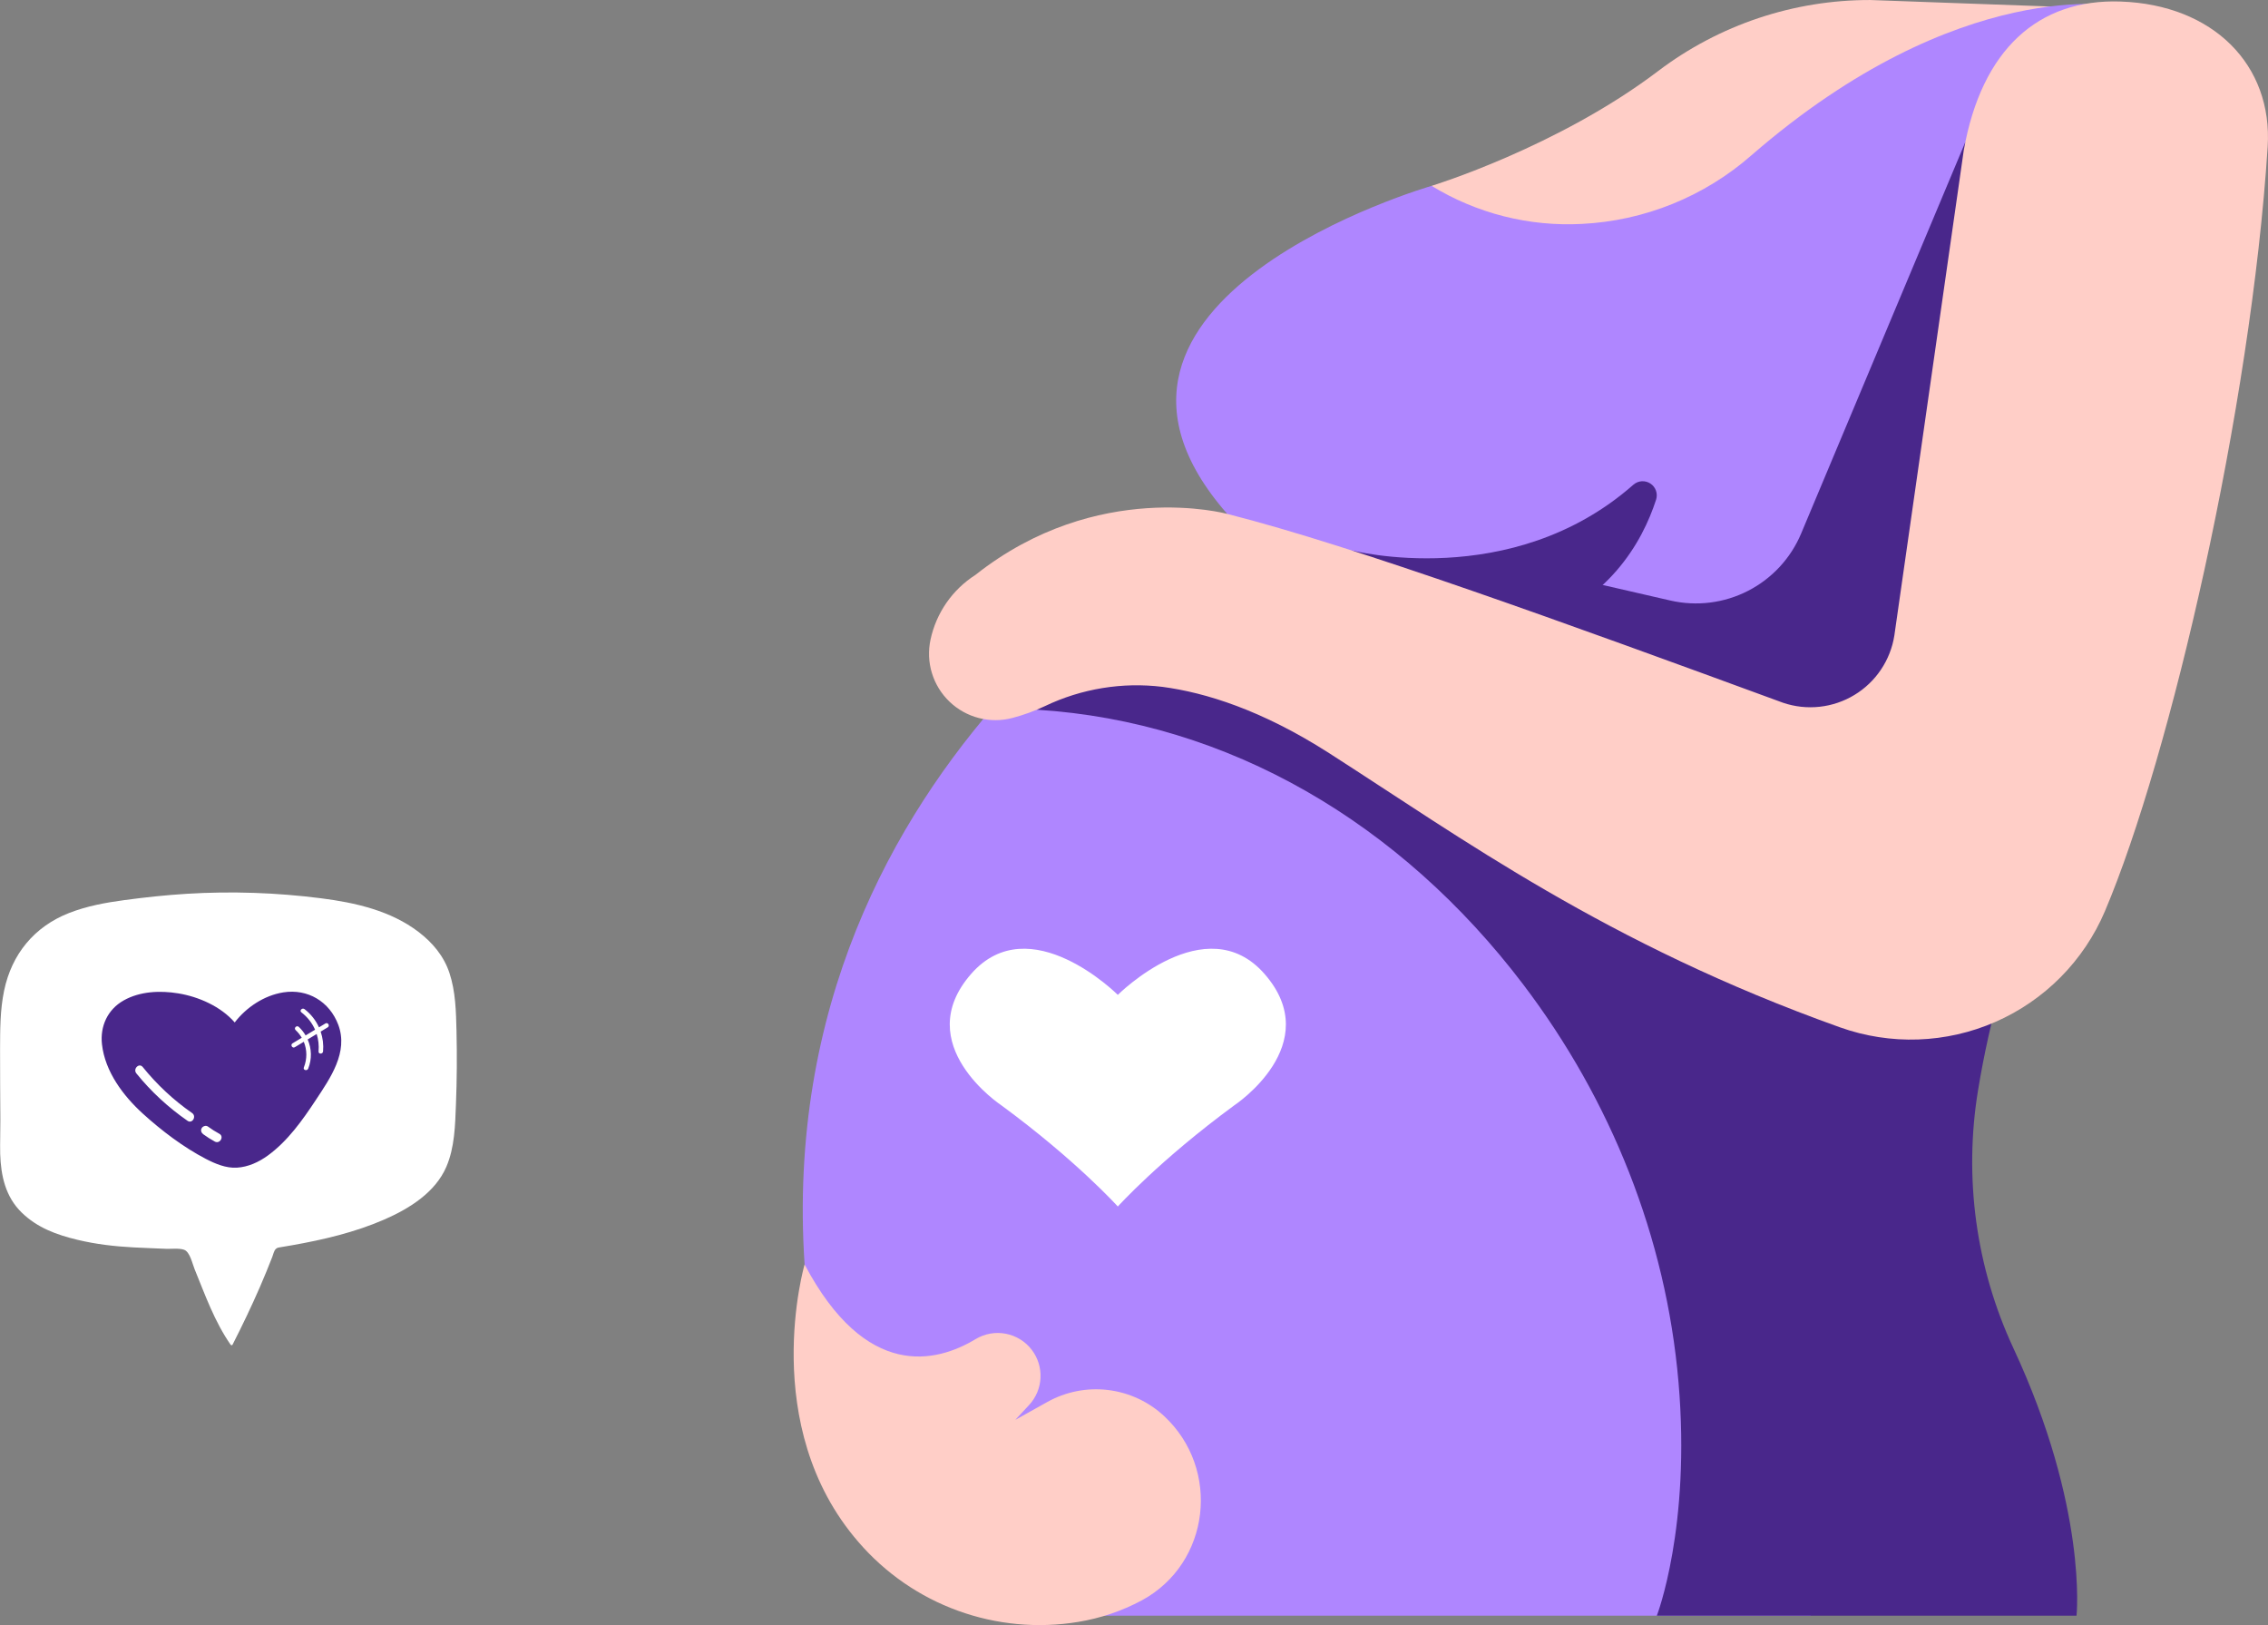 <?xml version="1.0" encoding="UTF-8"?> <svg xmlns="http://www.w3.org/2000/svg" xmlns:xlink="http://www.w3.org/1999/xlink" zoomAndPan="magnify" preserveAspectRatio="xMidYMid meet" version="1.0" viewBox="81.08 303.08 717.77 514.23"><rect x="81.08" y="303.08" width="717.77" height="514.23" fill="#808080" stroke="none"/><defs><clipPath id="cc40861c26"><path d="M 81.098 585.492 L 225.656 585.492 L 225.656 728.742 L 81.098 728.742 Z M 81.098 585.492 " clip-rule="nonzero"></path></clipPath></defs><path fill="#ffcec7" d="M 534.148 361.891 C 534.148 361.891 574.062 349.699 605.945 325.488 C 610.734 321.863 615.789 318.652 621.105 315.855 C 626.418 313.055 631.926 310.703 637.625 308.797 C 643.32 306.895 649.137 305.461 655.066 304.504 C 660.996 303.547 666.965 303.074 672.973 303.086 L 751.703 305.922 L 752.117 425.02 C 752.117 425.02 579.879 445.258 534.148 361.891 Z M 534.148 361.891 " fill-opacity="1" fill-rule="nonzero"></path><path fill="#af86ff" d="M 751.992 305.027 C 751.992 305.027 701.535 294.801 635.379 352.211 C 631.672 355.461 627.723 358.375 623.523 360.961 C 619.328 363.547 614.945 365.766 610.375 367.613 C 605.805 369.465 601.113 370.918 596.297 371.98 C 591.484 373.039 586.613 373.691 581.691 373.934 C 577.539 374.156 573.395 374.062 569.258 373.656 C 565.117 373.254 561.035 372.539 557.004 371.52 C 552.977 370.496 549.043 369.18 545.215 367.566 C 541.383 365.953 537.695 364.062 534.148 361.891 C 534.148 361.891 409.91 397.703 469.48 465.703 C 469.48 465.703 324.922 540.125 335.715 703.199 C 347.238 752.887 378.477 788.383 422.965 814.336 L 654.031 814.336 C 688.77 766.746 720.16 522.949 751.992 305.027 Z M 751.992 305.027 " fill-opacity="1" fill-rule="nonzero"></path><path fill="#ffcec7" d="M 335.715 703.199 C 335.715 703.199 320.848 754.199 352.734 791 C 354.84 793.449 357.09 795.754 359.488 797.91 C 361.887 800.07 364.414 802.07 367.066 803.906 C 369.723 805.742 372.48 807.398 375.348 808.883 C 378.215 810.363 381.168 811.656 384.199 812.758 C 387.234 813.863 390.324 814.77 393.473 815.477 C 396.621 816.184 399.805 816.688 403.016 816.988 C 406.23 817.289 409.449 817.383 412.676 817.27 C 415.902 817.156 419.109 816.84 422.293 816.316 C 429.371 815.152 436.078 812.887 442.41 809.512 C 464.129 797.777 467.555 767.945 449.461 751.145 C 448.246 750.016 446.949 748.988 445.57 748.062 C 444.191 747.141 442.746 746.328 441.242 745.629 C 439.734 744.934 438.184 744.355 436.586 743.902 C 434.988 743.449 433.363 743.125 431.715 742.926 C 430.066 742.73 428.414 742.66 426.754 742.723 C 425.094 742.785 423.453 742.98 421.824 743.301 C 420.195 743.621 418.602 744.07 417.043 744.645 C 415.484 745.215 413.98 745.906 412.531 746.719 L 402.406 752.371 L 406.77 747.672 C 407.309 747.09 407.793 746.465 408.223 745.801 C 408.656 745.133 409.023 744.438 409.332 743.707 C 409.637 742.973 409.879 742.223 410.055 741.449 C 410.23 740.676 410.34 739.895 410.375 739.102 C 410.414 738.309 410.383 737.52 410.285 736.734 C 410.184 735.949 410.016 735.176 409.781 734.418 C 409.547 733.66 409.246 732.93 408.883 732.227 C 408.52 731.523 408.098 730.855 407.617 730.223 C 407.117 729.562 406.559 728.957 405.945 728.398 C 405.332 727.844 404.672 727.344 403.969 726.91 C 403.266 726.473 402.527 726.105 401.754 725.805 C 400.98 725.504 400.188 725.273 399.375 725.121 C 398.562 724.965 397.742 724.883 396.91 724.879 C 396.082 724.875 395.262 724.945 394.445 725.09 C 393.629 725.238 392.836 725.457 392.059 725.75 C 391.285 726.039 390.543 726.402 389.832 726.828 C 377.473 734.289 355.148 739.965 335.715 703.199 Z M 335.715 703.199 " fill-opacity="1" fill-rule="nonzero"></path><path fill="#ffffff" d="M 481.273 611.266 C 462.703 590.047 434.844 617.895 434.844 617.895 C 434.844 617.895 406.988 590.047 388.418 611.266 C 368.859 633.609 397.969 652.832 397.969 652.832 C 421.676 670.238 434.844 684.867 434.844 684.867 C 434.844 684.867 448.016 670.238 471.723 652.832 C 471.723 652.832 500.828 633.609 481.273 611.266 Z M 481.273 611.266 " fill-opacity="1" fill-rule="nonzero"></path><path fill="#49278b" d="M 508.711 477.215 C 508.711 477.215 559.43 490.461 598.027 456.445 C 598.395 456.129 598.805 455.875 599.254 455.691 C 599.703 455.508 600.172 455.398 600.656 455.367 C 601.141 455.336 601.621 455.383 602.09 455.508 C 602.562 455.633 603 455.828 603.406 456.098 C 603.812 456.363 604.164 456.691 604.465 457.074 C 604.762 457.457 604.992 457.879 605.156 458.336 C 605.316 458.793 605.402 459.266 605.41 459.754 C 605.418 460.238 605.348 460.715 605.199 461.18 C 600.789 474.781 590.027 493.801 563.801 502.27 Z M 508.711 477.215 " fill-opacity="1" fill-rule="nonzero"></path><path fill="#49278b" d="M 738.254 814.336 C 738.254 814.336 741.859 780.32 718.277 729.695 C 715.332 723.363 712.871 716.848 710.902 710.145 C 708.934 703.445 707.473 696.633 706.523 689.715 C 705.578 682.797 705.148 675.844 705.246 668.859 C 705.34 661.879 705.953 654.941 707.09 648.047 C 710.828 625.367 717.02 603.375 725.656 582.074 L 703.387 577.504 L 581.238 545.793 L 450.535 499.918 C 450.535 499.918 419.344 500.078 409.188 527.66 C 469.984 531.438 524.418 563.613 563.129 614.578 C 590.902 651.141 608.328 694.633 612.281 740.371 C 616.27 786.41 605.43 814.336 605.43 814.336 Z M 738.254 814.336 " fill-opacity="1" fill-rule="nonzero"></path><path fill="#49278b" d="M 703.07 348.016 L 651.109 471.887 C 650.703 472.855 650.254 473.809 649.762 474.738 C 649.273 475.672 648.742 476.582 648.172 477.469 C 647.602 478.352 646.992 479.211 646.348 480.043 C 645.703 480.875 645.02 481.68 644.305 482.453 C 643.59 483.227 642.84 483.965 642.059 484.672 C 641.277 485.379 640.469 486.051 639.629 486.688 C 638.789 487.324 637.922 487.926 637.031 488.484 C 636.141 489.047 635.227 489.566 634.285 490.047 C 633.348 490.527 632.395 490.969 631.418 491.363 C 630.441 491.762 629.449 492.113 628.441 492.426 C 627.434 492.734 626.418 493 625.387 493.223 C 624.355 493.441 623.316 493.617 622.273 493.75 C 621.227 493.879 620.176 493.965 619.125 494 C 618.07 494.039 617.02 494.031 615.965 493.977 C 614.914 493.926 613.867 493.824 612.82 493.68 C 611.777 493.535 610.742 493.344 609.715 493.109 L 570.75 484.152 L 550.668 499.918 L 691.215 567.785 L 738.465 398.68 Z M 703.07 348.016 " fill-opacity="1" fill-rule="nonzero"></path><path fill="#ffcec7" d="M 798.742 349.543 C 800.395 323.684 781.559 304.547 752.121 303.562 C 726.207 302.699 708.25 318.637 702.566 350.645 L 680.602 504.156 C 680.449 505.125 680.246 506.078 679.992 507.023 C 679.734 507.965 679.43 508.891 679.07 509.801 C 678.715 510.711 678.309 511.602 677.855 512.465 C 677.402 513.332 676.902 514.172 676.355 514.984 C 675.812 515.793 675.223 516.574 674.594 517.32 C 673.965 518.07 673.293 518.781 672.586 519.453 C 671.879 520.129 671.137 520.762 670.359 521.355 C 669.582 521.949 668.777 522.5 667.938 523.004 C 667.102 523.512 666.242 523.969 665.352 524.383 C 664.465 524.793 663.559 525.156 662.633 525.469 C 661.707 525.781 660.766 526.043 659.812 526.254 C 658.855 526.465 657.895 526.621 656.922 526.727 C 655.949 526.832 654.973 526.887 653.996 526.883 C 653.02 526.883 652.043 526.828 651.07 526.723 C 650.098 526.613 649.137 526.457 648.18 526.242 C 647.227 526.031 646.285 525.77 645.359 525.453 C 577.004 500.383 509.801 475.926 469.48 465.699 C 469.48 465.699 428.41 454.43 389.754 485.023 C 387.953 486.172 386.285 487.488 384.746 488.969 C 383.207 490.453 381.828 492.07 380.609 493.824 C 379.395 495.582 378.359 497.438 377.512 499.398 C 376.664 501.359 376.016 503.383 375.57 505.473 C 375.473 505.91 375.395 506.348 375.328 506.793 C 375.258 507.234 375.207 507.68 375.168 508.125 C 375.129 508.57 375.105 509.02 375.098 509.465 C 375.086 509.914 375.09 510.359 375.109 510.809 C 375.129 511.254 375.16 511.703 375.207 512.148 C 375.258 512.594 375.316 513.035 375.395 513.477 C 375.469 513.918 375.559 514.355 375.66 514.793 C 375.766 515.227 375.883 515.66 376.016 516.086 C 376.145 516.516 376.289 516.938 376.449 517.359 C 376.605 517.777 376.777 518.191 376.961 518.598 C 377.148 519.004 377.344 519.406 377.555 519.801 C 377.766 520.199 377.988 520.586 378.223 520.969 C 378.457 521.348 378.703 521.723 378.965 522.086 C 379.223 522.453 379.492 522.809 379.773 523.156 C 380.055 523.504 380.348 523.844 380.652 524.172 C 380.957 524.504 381.27 524.82 381.594 525.129 C 381.918 525.441 382.25 525.738 382.594 526.027 C 382.934 526.316 383.285 526.594 383.648 526.859 C 384.008 527.125 384.375 527.379 384.754 527.621 C 385.129 527.859 385.516 528.09 385.906 528.309 C 386.297 528.527 386.695 528.73 387.098 528.922 C 387.504 529.117 387.914 529.293 388.328 529.461 C 388.746 529.625 389.168 529.777 389.594 529.918 C 390.02 530.059 390.445 530.184 390.883 530.293 C 391.316 530.406 391.75 530.504 392.191 530.586 C 392.633 530.672 393.074 530.742 393.52 530.797 C 393.961 530.852 394.406 530.895 394.855 530.922 C 395.301 530.949 395.75 530.961 396.195 530.961 C 396.645 530.957 397.094 530.941 397.539 530.914 C 397.984 530.883 398.43 530.84 398.875 530.781 C 399.32 530.723 399.762 530.648 400.199 530.562 C 400.641 530.477 401.074 530.375 401.508 530.262 C 405.066 529.324 408.508 528.07 411.832 526.496 C 417.609 523.738 423.656 521.848 429.973 520.812 C 436.289 519.781 442.625 519.656 448.98 520.43 C 462.598 522.234 480.434 527.766 501.695 541.387 C 543.484 568.152 589.508 601.797 663.375 628.16 C 665.355 628.867 667.363 629.477 669.402 629.996 C 671.441 630.512 673.5 630.934 675.578 631.254 C 677.656 631.578 679.742 631.805 681.844 631.93 C 683.941 632.055 686.043 632.082 688.141 632.008 C 690.242 631.934 692.336 631.762 694.422 631.492 C 696.508 631.219 698.574 630.852 700.625 630.387 C 702.676 629.918 704.699 629.355 706.695 628.699 C 708.695 628.043 710.656 627.293 712.582 626.449 C 714.508 625.605 716.391 624.676 718.23 623.652 C 720.066 622.633 721.852 621.527 723.586 620.336 C 725.32 619.148 726.992 617.879 728.605 616.531 C 730.219 615.184 731.766 613.762 733.246 612.27 C 734.727 610.773 736.133 609.215 737.461 607.586 C 738.793 605.961 740.047 604.273 741.219 602.527 C 742.391 600.785 743.477 598.988 744.48 597.141 C 745.484 595.293 746.395 593.402 747.219 591.465 C 767.98 542.555 793.441 432.266 798.742 349.543 Z M 798.742 349.543 " fill-opacity="1" fill-rule="nonzero"></path><g clip-path="url(#cc40861c26)"><path fill="#ffffff" d="M 225.551 629.301 C 225.402 623.168 225.27 616.836 223.316 610.953 C 221.535 605.59 217.988 601.375 213.531 597.969 C 204.715 591.234 193.492 588.707 182.684 587.328 C 168.613 585.535 154.344 585.043 140.184 585.91 C 133.59 586.316 127 587.023 120.453 587.902 C 114.5 588.703 108.52 589.793 102.91 591.996 C 91.891 596.332 84.793 605.016 82.383 616.539 C 81.094 622.707 81.121 628.984 81.102 635.254 C 81.082 642.621 81.156 649.984 81.195 657.355 C 81.215 660.961 81.062 664.57 81.137 668.18 C 81.363 675.117 82.797 681.766 87.941 686.773 C 92.898 691.602 98.969 693.805 105.574 695.395 C 111.41 696.801 117.332 697.484 123.32 697.801 C 126.707 697.98 130.102 698.094 133.492 698.246 C 135.188 698.324 137.758 697.984 139.352 698.555 C 141.191 699.211 141.969 702.98 142.637 704.613 C 146 712.852 148.953 721.215 154.059 728.59 C 154.199 728.793 154.547 728.844 154.676 728.59 C 157.746 722.562 160.676 716.469 163.367 710.266 C 164.723 707.133 166.023 703.973 167.262 700.789 C 167.559 700.031 167.773 698.844 168.387 698.281 C 168.883 697.828 169.305 697.832 169.984 697.723 C 171.16 697.531 172.332 697.332 173.504 697.125 C 183.441 695.371 193.418 693.031 202.695 688.988 C 210.547 685.562 218.812 680.473 222.336 672.297 C 224.984 666.156 225.121 659.176 225.375 652.602 C 225.68 644.84 225.734 637.066 225.551 629.301 " fill-opacity="1" fill-rule="nonzero"></path></g><path fill="#49278b" d="M 184.793 628.168 C 184.047 628.617 183.305 629.066 182.562 629.516 C 183.238 631.496 183.516 633.629 183.324 635.793 C 183.242 636.699 181.812 636.703 181.895 635.793 C 182.062 633.875 181.848 632.016 181.301 630.277 C 180.352 630.852 179.402 631.426 178.449 632 C 179.715 634.875 179.836 638.184 178.621 641.234 C 178.281 642.078 176.902 641.707 177.242 640.855 C 178.316 638.148 178.277 635.273 177.219 632.742 C 176.273 633.312 175.328 633.883 174.383 634.453 C 173.594 634.93 172.875 633.699 173.66 633.227 C 174.633 632.637 175.609 632.051 176.578 631.465 C 176.062 630.586 175.414 629.766 174.633 629.031 C 173.961 628.398 174.973 627.395 175.645 628.023 C 176.504 628.832 177.223 629.742 177.801 630.727 C 178.797 630.121 179.797 629.52 180.793 628.918 C 179.863 626.797 178.395 624.914 176.453 623.418 C 175.727 622.859 176.746 621.855 177.461 622.41 C 179.477 623.961 181.023 625.945 182.031 628.172 C 182.711 627.762 183.391 627.348 184.07 626.938 C 184.859 626.461 185.578 627.695 184.793 628.168 Z M 149.055 664.309 C 147.793 663.621 146.586 662.855 145.43 662.012 C 144.805 661.555 144.492 660.785 144.914 660.062 C 145.277 659.445 146.246 659.098 146.871 659.551 C 148.027 660.398 149.238 661.164 150.496 661.848 C 152.113 662.727 150.668 665.188 149.055 664.309 Z M 140.43 657.742 C 134.332 653.512 128.891 648.504 124.23 642.734 C 123.086 641.32 125.098 639.293 126.25 640.723 C 130.754 646.297 135.977 651.191 141.871 655.281 C 143.371 656.32 141.941 658.789 140.43 657.742 Z M 188.133 627.348 C 185.375 620.02 178.469 615.871 170.723 617.109 C 164.703 618.074 159.102 621.762 155.359 626.617 C 150.969 621.566 143.938 618.469 137.484 617.418 C 131.746 616.48 125.375 616.742 120.207 619.66 C 115.133 622.527 112.707 627.828 113.352 633.543 C 114.324 642.164 120.023 649.777 126.273 655.465 C 132.164 660.82 139.121 666.105 146.199 669.781 C 149.203 671.34 152.609 672.785 156.062 672.574 C 159.656 672.352 163 670.801 165.875 668.707 C 172.152 664.133 176.789 657.578 181.023 651.172 C 185.602 644.238 191.402 636.023 188.133 627.348 " fill-opacity="1" fill-rule="nonzero"></path></svg> 